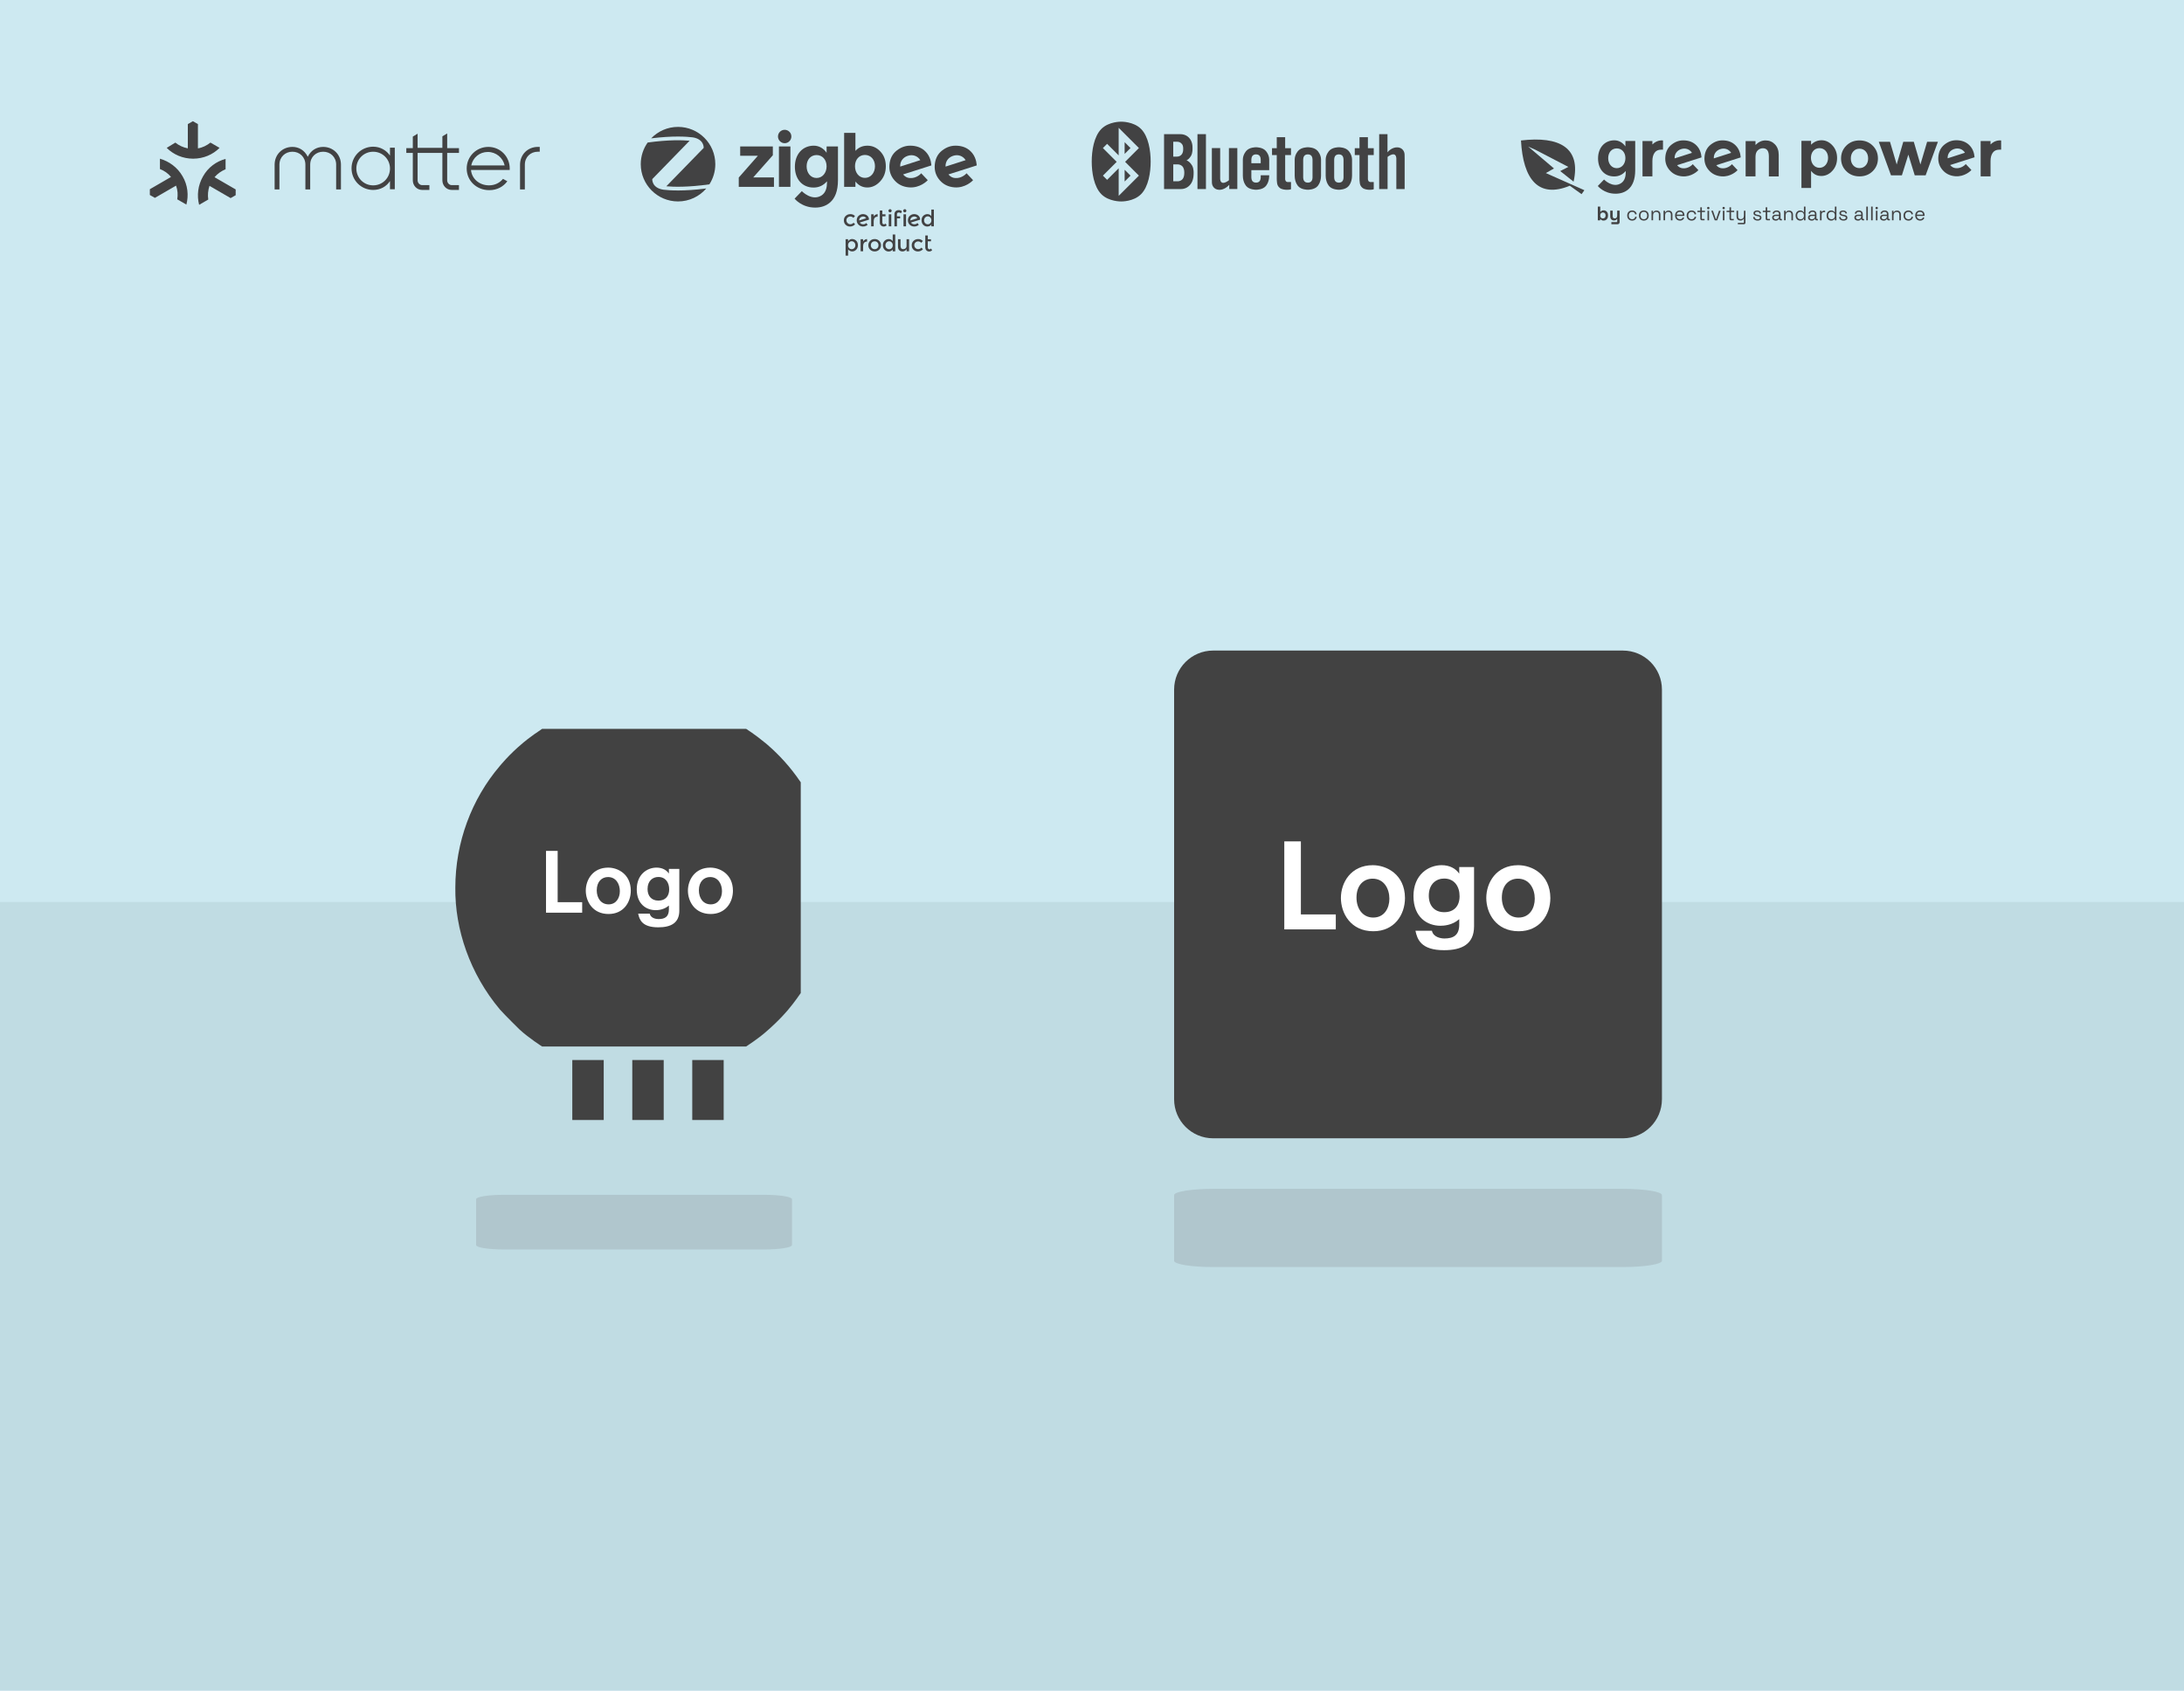 <?xml version="1.0" encoding="UTF-8"?>
<svg id="Ebene_1" data-name="Ebene 1" xmlns="http://www.w3.org/2000/svg" width="437.44mm" height="338.67mm" viewBox="0 0 1240 960">
  <defs>
    <style>
      .cls-1 {
        fill: #fff;
      }

      .cls-2 {
        fill: #cde9f1;
      }

      .cls-3 {
        fill: #b0c6cd;
      }

      .cls-4 {
        fill: #c0dce3;
      }

      .cls-5 {
        fill: #424242;
      }

      .cls-6, .cls-7 {
        fill: #424243;
      }

      .cls-7 {
        fill-rule: evenodd;
      }
    </style>
  </defs>
  <rect class="cls-2" width="1240" height="960"/>
  <rect class="cls-4" y="512.18" width="1240" height="447.82"/>
  <g>
    <g>
      <path class="cls-6" d="m393.22,77.97h.01c6.66,1.01,6.3,6.01,6.3,6.01l-21.21,21.79c4.06.37,12.22.63,24.45-1.11,2.12-3.3,3.36-7.22,3.36-11.44,0-11.69-9.48-21.17-21.17-21.17-6,0-11.41,2.5-15.26,6.51,12.41-1.55,20.18-1,23.52-.58"/>
      <path class="cls-6" d="m376.64,107.71h-.01c-6.67-1.01-6.3-6.01-6.3-6.01l21.21-21.79c-3.98-.36-11.93-.63-23.82,1.02-2.47,3.47-3.92,7.7-3.92,12.28,0,11.69,9.48,21.17,21.16,21.17,6.41,0,12.16-2.86,16.04-7.36-12.9,1.67-20.95,1.12-24.36.69"/>
    </g>
    <g>
      <polygon class="cls-6" points="430.29 88.45 420.25 88.45 420.25 83.16 438.79 83.16 438.79 88.15 427.64 100.76 439.43 100.76 439.43 106.09 419.44 106.09 419.44 100.8 430.29 88.45"/>
      <rect class="cls-6" x="442.25" y="83.15" width="6.52" height="22.94"/>
      <g>
        <path class="cls-6" d="m449.31,77.5c0,2.1-1.7,3.81-3.8,3.81s-3.8-1.71-3.8-3.81,1.7-3.8,3.8-3.8,3.8,1.7,3.8,3.8"/>
        <path class="cls-6" d="m491.09,101c-3.36,0-5.65-2.88-5.65-6.62s2.29-6.4,5.65-6.4,5.69,2.71,5.69,6.4-2.34,6.62-5.69,6.62m8.74-15.01c-2.08-2.18-4.51-3.27-7.31-3.27s-5.07.98-6.84,2.95v-10.23h-6.41v30.66h6.41v-3.03c1.79,2.25,4.05,3.38,6.77,3.38s5.15-1.16,7.28-3.46c2.14-2.31,3.21-5.17,3.21-8.59s-1.04-6.21-3.12-8.39"/>
        <path class="cls-6" d="m515.26,88.52c2.92-1.03,5.73,0,7.25,2.41l-11.4,3.66c-.16-2.68,1.34-5.08,4.14-6.07m1.33,12.58c-1.57-.13-2.71-.74-3.84-2.06l16.05-5.11s-.03-3.85-2.46-6.92c-2.06-2.6-4.81-3.97-8.28-4.25-3.48-.28-6.24.64-8.94,2.73-2.57,1.99-3.86,4.82-4.12,8.13-.27,3.32.66,6.21,2.78,8.67,2.12,2.46,4.91,3.82,8.39,4.1,6.04.48,10.13-3.53,10.59-4.09l-3.72-3.92c-.27.45-2.89,3-6.44,2.71"/>
        <path class="cls-6" d="m541.01,88.52c2.92-1.03,5.72,0,7.25,2.41l-11.4,3.66c-.15-2.68,1.35-5.08,4.15-6.07m1.32,12.58c-1.57-.13-2.71-.74-3.84-2.06l16.05-5.11s-.03-3.85-2.46-6.92c-2.05-2.6-4.8-3.97-8.28-4.25-3.48-.28-6.24.64-8.94,2.73-2.57,1.99-3.86,4.82-4.13,8.13-.27,3.32.66,6.21,2.78,8.67,2.12,2.46,4.91,3.82,8.39,4.1,6.03.48,10.13-3.53,10.59-4.09l-3.72-3.92c-.27.45-2.9,3-6.44,2.71"/>
        <path class="cls-6" d="m463.62,101.06c-3.35,0-5.65-2.88-5.65-6.62s2.29-6.4,5.65-6.4,5.69,2.71,5.69,6.4-2.34,6.62-5.69,6.62m5.92,1.87v.79c-.01,2.57-.58,5.66-3.15,7.28-5.45,3.43-11.14-2.46-11.14-2.46l-4.11,4.26s3.99,5.07,11.68,5.07c3.33,0,6.23-.95,8.49-2.94,2.71-2.38,4.46-6.35,4.46-12.61v-19.17h-6.45v3.59c-1.52-2.29-4.15-4.03-7.25-4.03-6.41,0-10.76,4.89-10.76,11.94s4.18,11.84,10.6,11.84c3.18,0,5.64-1.27,7.64-3.56"/>
        <path class="cls-6" d="m482.61,128.63c-.95,0-1.77-.32-2.46-.97-.69-.65-1.03-1.5-1.03-2.54s.36-1.9,1.08-2.55c.72-.66,1.59-.99,2.62-.99s1.9.36,2.61,1.07l-.85,1.04c-.59-.52-1.18-.77-1.79-.77s-1.12.2-1.56.6c-.44.4-.66.91-.66,1.54s.22,1.16.66,1.6c.44.44.97.66,1.61.66s1.25-.29,1.81-.87l.85.92c-.83.84-1.79,1.26-2.88,1.26"/>
        <path class="cls-6" d="m500.96,122.84v3.47c0,.33.08.59.25.78.17.19.41.29.72.29s.6-.15.89-.45l.59,1.02c-.51.45-1.07.68-1.68.68s-1.13-.21-1.57-.64c-.43-.43-.65-1-.65-1.72v-6.74h1.44v2.14h1.8v1.16h-1.8Z"/>
        <path class="cls-6" d="m504.61,121.68h1.44v6.85h-1.44v-6.85Zm.09-1.36c-.18-.18-.27-.39-.27-.64s.09-.46.27-.64c.18-.18.39-.27.64-.27s.46.09.65.27c.18.18.27.39.27.64s-.09.46-.27.64c-.18.18-.39.27-.65.27s-.46-.09-.64-.27"/>
        <path class="cls-6" d="m509.27,121.63v1.21h1.8v1.16h-1.8v4.52h-1.44v-6.86c0-.73.23-1.31.69-1.73.46-.42,1.05-.62,1.76-.62s1.33.22,1.84.68l-.59,1.16c-.32-.34-.71-.5-1.18-.5-.71,0-1.07.33-1.07.98"/>
        <path class="cls-6" d="m512.98,121.68h1.44v6.85h-1.44v-6.85Zm.09-1.36c-.18-.18-.27-.39-.27-.64s.09-.46.27-.64c.18-.18.39-.27.64-.27s.46.09.64.27c.18.18.27.39.27.64s-.09.46-.27.64c-.18.18-.4.27-.64.27s-.47-.09-.64-.27"/>
        <path class="cls-6" d="m524.67,125.14c0,.65.21,1.19.63,1.6.42.41.91.61,1.48.61s1.05-.21,1.44-.62c.39-.42.59-.95.59-1.6s-.2-1.2-.59-1.64c-.39-.43-.88-.65-1.45-.65s-1.07.22-1.48.65c-.41.44-.62.98-.62,1.64m-.48,2.52c-.65-.65-.97-1.51-.97-2.57s.33-1.91.99-2.55c.66-.64,1.45-.95,2.36-.95s1.65.39,2.21,1.16v-3.76h1.44v9.55h-1.44v-1.03c-.53.76-1.31,1.13-2.33,1.13-.86,0-1.62-.32-2.26-.97"/>
        <path class="cls-6" d="m481.5,139.27c0,.65.2,1.19.59,1.6.39.41.88.62,1.44.62s1.06-.2,1.49-.62c.42-.41.63-.94.63-1.6s-.21-1.2-.62-1.63c-.41-.43-.9-.65-1.48-.65s-1.06.22-1.45.65c-.39.43-.59.98-.59,1.63m2.25-3.54c.92,0,1.7.32,2.35.95.66.63.98,1.48.98,2.53s-.32,1.91-.97,2.57c-.65.66-1.41.99-2.26.99s-1.64-.38-2.32-1.14v3.53h-1.44v-9.34h1.44v1.2c.57-.87,1.31-1.3,2.23-1.3"/>
        <path class="cls-6" d="m495.06,140.87c.4.41.92.62,1.55.62s1.14-.21,1.54-.62c.41-.41.61-.96.61-1.61s-.2-1.2-.61-1.62c-.41-.42-.92-.62-1.54-.62s-1.15.21-1.55.62c-.41.42-.61.96-.61,1.62s.2,1.2.61,1.61m4.12.89c-.69.68-1.54,1.02-2.57,1.02s-1.89-.35-2.58-1.02c-.69-.69-1.03-1.52-1.03-2.5s.34-1.82,1.03-2.5c.69-.68,1.54-1.02,2.58-1.02s1.89.34,2.57,1.02c.68.68,1.03,1.52,1.03,2.5s-.34,1.81-1.03,2.5"/>
        <path class="cls-6" d="m502.72,139.29c0,.66.21,1.19.63,1.6.42.41.92.62,1.49.62s1.04-.21,1.44-.62c.4-.42.59-.95.59-1.6s-.19-1.2-.59-1.63c-.4-.44-.88-.66-1.45-.66s-1.07.22-1.48.66c-.41.43-.62.98-.62,1.64m-.48,2.52c-.64-.65-.97-1.51-.97-2.57s.33-1.91,1-2.55c.66-.64,1.45-.95,2.36-.95s1.65.38,2.21,1.16v-3.76h1.44v9.55h-1.44v-1.03c-.53.75-1.31,1.14-2.33,1.14-.87,0-1.62-.33-2.27-.98"/>
        <path class="cls-6" d="m514.71,139.54v-3.71h1.44v6.85h-1.44v-1.25c-.23.42-.55.75-.96.99-.41.24-.84.36-1.32.36-.77,0-1.4-.24-1.87-.71-.48-.47-.71-1.15-.71-2.04v-4.2h1.44v3.76c0,1.26.52,1.89,1.57,1.89.5,0,.93-.17,1.3-.5.37-.33.55-.81.55-1.45"/>
        <path class="cls-6" d="m521.14,142.79c-.95,0-1.77-.33-2.46-.97-.69-.65-1.03-1.49-1.03-2.54s.36-1.89,1.08-2.55c.72-.66,1.59-.98,2.62-.98s1.9.36,2.61,1.07l-.85,1.04c-.59-.52-1.19-.77-1.79-.77s-1.12.19-1.56.59c-.44.4-.66.91-.66,1.54s.22,1.17.66,1.6c.43.44.97.65,1.61.65s1.24-.29,1.81-.87l.85.93c-.84.84-1.79,1.26-2.88,1.26"/>
        <path class="cls-6" d="m526.76,137v3.48c0,.32.09.58.26.78.17.19.41.29.72.29s.6-.15.89-.45l.6,1.02c-.51.45-1.07.68-1.68.68s-1.14-.21-1.57-.64c-.43-.43-.64-1-.64-1.72v-6.74h1.44v2.15h1.8v1.16h-1.8Z"/>
        <path class="cls-6" d="m487.8,125.19c-.05-.94.48-1.79,1.46-2.13,1.03-.36,2.11,0,2.47.87l-3.93,1.26Zm4.97-2.33c-.61-.77-1.43-1.18-2.46-1.27-1.04-.08-1.85.19-2.66.82-.76.59-1.15,1.43-1.22,2.42-.08.99.19,1.84.83,2.57.63.73,1.46,1.14,2.49,1.22,1.36.11,2.4-.55,2.87-.95l-.77-1.04h0s-.67.73-1.64.73-1.62-.34-2.07-1.01l5.22-1.62s.14-.96-.58-1.87"/>
        <path class="cls-6" d="m516.86,125.19c-.06-.94.47-1.79,1.46-2.13,1.02-.36,2.12,0,2.47.87l-3.93,1.26Zm4.97-2.33c-.61-.77-1.43-1.18-2.46-1.27-1.03-.08-1.86.19-2.66.82-.76.59-1.15,1.43-1.22,2.42-.08.99.19,1.84.82,2.57.63.73,1.46,1.14,2.5,1.22,1.37.11,2.4-.55,2.87-.95l-.77-1.04h0s-.67.73-1.64.73-1.62-.34-2.07-1.01l5.22-1.62s.14-.96-.58-1.87"/>
        <path class="cls-6" d="m496.05,122.92v-1.23h-1.44v6.84h1.44v-2.93c0-.78.18-1.4.54-1.87.36-.46.9-.69,1.61-.69h.08v-1.46s-1.35-.05-2.23,1.34"/>
        <path class="cls-6" d="m490.05,137.07v-1.23h-1.43v6.85h1.43v-2.93c0-.78.18-1.4.54-1.86.36-.47.9-.7,1.61-.7h.08v-1.45s-1.36-.05-2.23,1.33"/>
      </g>
    </g>
  </g>
  <g id="Ebene_4" data-name="Ebene 4">
    <path class="cls-6" d="m99.54,80.96c2.05,1.64,4.37,2.73,7.1,3.28v-13.78l2.87-1.64,2.87,1.64v13.78c2.59-.41,5.05-1.64,7.1-3.28l5.19,3c-3.82,3.82-9.14,6.14-15.01,6.14s-11.19-2.32-15.01-6.14l4.91-3h0Zm6.28,35.21c1.36-5.19.82-11.06-2.18-16.1-2.87-5.05-7.64-8.46-12.83-9.96v5.87c2.46.96,4.64,2.46,6.28,4.5l-12.01,6.96v3.28l2.87,1.64,12.01-6.96c.96,2.59,1.09,5.19.68,7.78l5.19,3h0Zm22.25-25.93c-5.19,1.36-9.96,4.78-12.83,9.96-2.87,5.05-3.55,10.78-2.18,16.1l5.19-3c-.41-2.59-.14-5.19.68-7.78l12.01,6.96,2.87-1.64v-3.28l-12.01-6.96c1.77-2.05,3.96-3.55,6.28-4.5v-5.87h0Zm93.35-6.41h2.73v23.61h-2.73v-4.64c-2.05,3.14-5.46,5.05-9.55,5.05-6.82,0-12.28-5.46-12.28-12.28s5.46-12.28,12.28-12.28c4.09,0,7.51,2.05,9.55,5.05v-4.5h0Zm0,11.87c0-5.32-4.23-9.55-9.55-9.55s-9.55,4.23-9.55,9.55,4.23,9.55,9.55,9.55,9.55-4.23,9.55-9.55Zm32.48-19.93l-2.73,1.64v6.55h-14.06v-8.05l-2.73,1.64v6.55h-3.69v2.73h3.69v15.56c0,3,2.32,5.46,5.32,5.46h4.09v-2.73h-4.09c-1.36,0-2.59-1.23-2.59-2.73v-15.56h14.06v15.56c0,3,2.32,5.46,5.32,5.46h4.09v-2.73h-4.09c-1.36,0-2.59-1.23-2.59-2.73v-15.56h6.69v-2.73h-6.69v-8.33h0Zm-63.05,17.74v14.06h2.73v-14.06c0-5.87-4.5-10.1-10.1-10.1-3.69,0-6.96,1.91-8.73,5.6-1.91-3.82-5.19-5.6-8.73-5.6-5.6,0-10.1,4.23-10.1,10.1v14.06h2.73v-14.06c0-4.37,3.28-7.37,7.37-7.37s7.37,3,7.37,7.37v14.06h2.73v-14.06c0-4.37,3.28-7.37,7.37-7.37s7.37,3,7.37,7.37h0Zm114.51-7.37h1.09v-2.73h-1.09c-5.6,0-10.1,4.23-10.1,10.1v14.06h2.73v-14.06c0-4.37,3.28-7.37,7.37-7.37h0Zm-15.97,9.55v.82h-21.97c.41,4.91,4.64,8.73,10.24,8.73,3.41,0,6.14-1.5,7.92-3.68l2.46,1.36c-2.32,3.14-5.87,5.05-10.24,5.05-7.37,0-12.83-5.46-12.83-12.28s5.46-12.28,12.28-12.28,12.15,5.46,12.15,12.28h0Zm-21.84-1.77h18.97c-.96-4.37-4.91-7.64-9.55-7.64s-8.46,3.14-9.42,7.64h0Z"/>
  </g>
  <g>
    <path class="cls-6" d="m899.39,107.92l-21.7-9.65,4.61-2.62-14.68-12.45,4.14,1.85,18.7,9.72-4.62,2.36,7.58,6.02c4.34-19.13-7.83-26-29.86-23.39,1.21,22.21,9.98,33.03,27.73,25.7l6.67,4.78,1.58-2.2-.16-.11Z"/>
    <g>
      <path class="cls-6" d="m955.52,95.57c-1.35-.11-2.34-.64-3.32-1.78l13.85-4.41s-.03-3.32-2.12-5.97c-1.77-2.24-4.15-3.43-7.15-3.67-3-.24-5.38.55-7.71,2.36-2.22,1.72-3.33,4.15-3.56,7.02-.23,2.87.57,5.36,2.4,7.48,1.83,2.12,4.24,3.3,7.24,3.54,5.21.42,8.74-3.05,9.14-3.53l-3.21-3.39c-.24.39-2.5,2.59-5.56,2.34m-1.14-10.86c2.52-.88,4.94,0,6.26,2.08l-9.84,3.15c-.14-2.31,1.16-4.39,3.58-5.24Z"/>
      <path class="cls-6" d="m977.77,95.57c-1.35-.11-2.34-.64-3.32-1.78l13.85-4.41s-.03-3.32-2.12-5.97c-1.77-2.24-4.15-3.43-7.15-3.67-3-.24-5.38.55-7.71,2.36-2.22,1.72-3.33,4.15-3.56,7.02-.23,2.87.57,5.36,2.4,7.48,1.83,2.12,4.24,3.3,7.24,3.54,5.21.42,8.74-3.05,9.14-3.53l-3.21-3.39c-.24.39-2.5,2.59-5.56,2.34m-1.14-10.86c2.52-.88,4.94,0,6.26,2.08l-9.84,3.15c-.14-2.31,1.16-4.39,3.58-5.24Z"/>
      <path class="cls-6" d="m996.71,88.95v11.21h-5.6v-20.05h5.6v2.2c1.69-1.72,3.6-2.58,5.72-2.58s3.89.75,5.32,2.24c1.43,1.49,2.15,3.49,2.15,5.98v12.22h-5.6v-11.36c0-3.09-1.13-4.63-3.4-4.63-1.12,0-2.1.41-2.93,1.21-.83.81-1.25,2-1.25,3.57"/>
      <path class="cls-6" d="m938.17,82.02c2.79-2.84,6.02-2.26,6.02-2.26v5.22h-1.05c-1.67,0-2.92.59-3.74,1.77-.82,1.18-1.23,2.75-1.23,4.69v8.71h-5.61v-20.06h5.61v1.92"/>
      <path class="cls-6" d="m923.05,97.1v.68c-.01,2.21-.5,4.88-2.72,6.28-4.7,2.96-9.61-2.12-9.61-2.12l-3.54,3.67s3.44,4.38,10.07,4.38c2.88,0,5.37-.82,7.32-2.53,2.33-2.05,3.85-5.48,3.85-10.87v-16.54h-5.57v3.1c-1.31-1.98-3.58-3.48-6.25-3.48-5.53,0-9.28,4.22-9.28,10.3s3.61,10.21,9.14,10.21c2.75,0,4.87-1.1,6.59-3.08m-5.1-1.61c-2.89,0-4.87-2.48-4.87-5.71s1.98-5.52,4.87-5.52,4.91,2.34,4.91,5.52-2.01,5.71-4.91,5.71Z"/>
      <path class="cls-6" d="m1040.35,82.51c-1.79-1.91-3.83-2.87-6.12-2.87s-4.28.84-5.96,2.52v-2.19h-5.48v26.75h5.48v-9.69c1.46,1.93,3.39,2.89,5.79,2.89s4.5-.97,6.29-2.92c1.79-1.95,2.69-4.37,2.69-7.27s-.9-5.31-2.69-7.22m-7.31,12.76c-2.87,0-4.84-2.47-4.84-5.67s1.96-5.49,4.84-5.49,4.88,2.32,4.88,5.49-2,5.67-4.88,5.67Z"/>
      <path class="cls-6" d="m1110.53,95.5c-1.35-.11-2.34-.64-3.32-1.78l13.85-4.41s-.03-3.32-2.12-5.97c-1.77-2.24-4.15-3.43-7.15-3.67-3-.24-5.38.55-7.71,2.36-2.22,1.72-3.33,4.15-3.56,7.02-.23,2.87.57,5.36,2.4,7.48,1.83,2.12,4.24,3.3,7.24,3.54,5.21.42,8.74-3.05,9.14-3.53l-3.21-3.39c-.24.39-2.5,2.59-5.56,2.35m-1.14-10.86c2.52-.88,4.94,0,6.26,2.08l-9.84,3.16c-.14-2.31,1.16-4.39,3.58-5.24Z"/>
      <path class="cls-6" d="m1130.16,82.02c2.79-2.84,6.02-2.26,6.02-2.26v5.22h-1.05c-1.67,0-2.92.59-3.74,1.77-.82,1.18-1.23,2.75-1.23,4.69v8.71h-5.61v-20.06h5.61v1.92"/>
      <path class="cls-6" d="m1066.23,89.96c0,2.87-.99,5.29-2.98,7.25-1.99,1.96-4.48,2.94-7.49,2.94s-5.5-.98-7.49-2.94c-1.99-1.96-2.98-4.38-2.98-7.25s.99-5.29,2.98-7.27c1.99-1.97,4.48-2.96,7.49-2.96s5.5.99,7.49,2.96c1.99,1.98,2.98,4.4,2.98,7.27m-15.39,0c0,1.62.46,2.94,1.38,3.96.92,1.02,2.1,1.53,3.53,1.53s2.61-.51,3.53-1.53c.92-1.02,1.38-2.34,1.38-3.96s-.46-2.94-1.38-3.98c-.92-1.03-2.1-1.55-3.53-1.55s-2.61.52-3.53,1.55c-.92,1.03-1.38,2.36-1.38,3.98Z"/>
      <polyline class="cls-6" points="1066.71 80.52 1073.08 80.52 1076.88 93.4 1080.61 80.52 1086.59 80.52 1090.35 93.4 1094.15 80.52 1100.28 80.52 1093.31 99.55 1087.12 99.55 1083.49 87.8 1079.83 99.55 1073.64 99.55 1066.71 80.52"/>
      <path class="cls-6" d="m910.5,125.26c-.5,0-.88-.09-1.15-.26-.27-.17-.46-.36-.59-.57h-.2v.67h-1.38v-7.79h1.4v2.91h.2c.08-.13.19-.26.33-.38.14-.12.32-.22.55-.3.23-.08.51-.12.84-.12.45,0,.86.11,1.24.33.38.22.68.54.91.96.23.42.34.93.34,1.54v.18c0,.6-.11,1.11-.34,1.54-.23.42-.53.74-.91.96-.38.22-.79.33-1.24.33m-.42-1.22c.43,0,.79-.14,1.08-.42.29-.28.43-.69.43-1.22v-.11c0-.53-.14-.94-.43-1.22-.29-.28-.65-.42-1.08-.42s-.79.14-1.08.42c-.29.28-.43.68-.43,1.22v.11c0,.53.15.94.43,1.22.29.28.65.42,1.08.42Z"/>
      <path class="cls-6" d="m914.88,127.33v-1.22h3c.21,0,.31-.11.31-.33v-1.39h-.2c-.06.13-.15.25-.28.38-.13.13-.3.23-.51.31-.22.08-.49.12-.82.12-.43,0-.81-.1-1.13-.29-.32-.2-.57-.47-.75-.82-.18-.35-.27-.75-.27-1.2v-3.29h1.4v3.18c0,.41.1.73.31.93.2.21.5.31.87.31.43,0,.76-.14,1-.43.24-.29.36-.68.36-1.2v-2.81h1.4v6.5c0,.38-.11.68-.33.91-.22.23-.52.34-.89.34h-3.47"/>
      <path class="cls-6" d="m926.65,125.26c-.53,0-1-.11-1.42-.34-.42-.23-.75-.55-.99-.97-.24-.42-.36-.92-.36-1.5v-.12c0-.59.12-1.09.36-1.51.24-.42.57-.74.99-.97.42-.23.89-.34,1.42-.34s.96.1,1.33.29c.37.19.66.45.87.77.21.32.35.66.41,1.02l-.86.18c-.04-.27-.12-.51-.26-.73-.14-.22-.33-.4-.57-.53-.25-.13-.55-.2-.9-.2s-.69.08-.97.24c-.29.16-.51.4-.68.7-.17.3-.25.67-.25,1.09v.1c0,.42.08.79.25,1.09.17.3.39.54.68.7.29.16.61.25.97.25.54,0,.96-.14,1.24-.42.29-.28.46-.63.53-1.05l.87.19c-.08.36-.23.69-.44,1.01-.22.32-.51.58-.87.77-.37.19-.81.29-1.33.29"/>
      <path class="cls-6" d="m933.31,125.26c-.55,0-1.03-.12-1.45-.35-.42-.23-.75-.55-.98-.97-.23-.42-.35-.92-.35-1.49v-.14c0-.56.12-1.06.35-1.48.23-.42.56-.75.98-.98.42-.23.9-.35,1.45-.35s1.03.12,1.45.35c.42.23.75.56.98.98.23.42.35.92.35,1.48v.14c0,.57-.12,1.07-.35,1.49-.23.42-.56.74-.98.97-.42.23-.9.35-1.45.35m0-.79c.58,0,1.04-.18,1.39-.55.35-.37.52-.86.52-1.49v-.1c0-.62-.17-1.12-.52-1.49-.35-.37-.81-.55-1.39-.55s-1.03.18-1.38.55c-.35.37-.52.86-.52,1.49v.1c0,.62.17,1.12.52,1.49.35.37.81.55,1.38.55Z"/>
      <path class="cls-6" d="m937.68,125.1v-5.44h.86v.92h.16c.12-.26.32-.5.61-.71.29-.21.71-.32,1.26-.32.41,0,.77.09,1.1.26.32.17.58.42.77.76.19.33.29.75.29,1.24v3.29h-.88v-3.23c0-.54-.14-.93-.41-1.18-.27-.24-.64-.37-1.1-.37-.53,0-.96.17-1.29.51-.33.34-.49.85-.49,1.52v2.74h-.88"/>
      <path class="cls-6" d="m944.5,125.1v-5.44h.86v.92h.16c.12-.26.32-.5.61-.71.29-.21.71-.32,1.26-.32.41,0,.77.09,1.1.26.32.17.58.42.77.76.19.33.29.75.29,1.24v3.29h-.88v-3.23c0-.54-.14-.93-.41-1.18-.27-.24-.64-.37-1.1-.37-.53,0-.96.17-1.29.51-.33.34-.49.85-.49,1.52v2.74h-.88"/>
      <path class="cls-6" d="m953.81,125.26c-.55,0-1.03-.12-1.45-.35-.42-.23-.74-.56-.97-.99-.23-.42-.34-.91-.34-1.47v-.13c0-.56.11-1.06.34-1.48.23-.42.55-.75.96-.99.41-.23.87-.35,1.4-.35s.96.11,1.36.33c.39.22.7.53.92.94.22.41.33.89.33,1.44v.4h-4.44c.02.59.21,1.05.57,1.37.36.33.8.5,1.34.5.47,0,.83-.11,1.08-.32.25-.22.45-.47.58-.77l.76.37c-.11.23-.27.46-.46.69-.2.23-.45.42-.77.58-.32.16-.72.23-1.21.23m-1.87-3.37h3.54c-.03-.5-.2-.9-.52-1.18-.32-.28-.72-.42-1.21-.42s-.91.14-1.23.42c-.32.28-.52.68-.59,1.18Z"/>
      <path class="cls-6" d="m960.41,125.26c-.53,0-1-.11-1.42-.34-.42-.23-.75-.55-.99-.97-.24-.42-.36-.92-.36-1.5v-.12c0-.59.12-1.09.36-1.51.24-.42.57-.74.99-.97.42-.23.89-.34,1.42-.34s.96.1,1.33.29c.37.19.66.45.87.77.21.32.35.66.41,1.02l-.86.18c-.04-.27-.12-.51-.26-.73-.14-.22-.33-.4-.57-.53-.24-.13-.55-.2-.9-.2s-.69.08-.97.24c-.29.16-.51.4-.68.7-.17.3-.25.67-.25,1.09v.1c0,.42.08.79.25,1.09.17.3.39.54.68.7.28.16.61.25.97.25.54,0,.96-.14,1.24-.42.29-.28.46-.63.53-1.05l.87.19c-.08.36-.23.69-.44,1.01-.22.32-.51.58-.87.77-.37.19-.81.29-1.33.29"/>
      <path class="cls-6" d="m966.35,125.1c-.31,0-.55-.09-.72-.26-.17-.17-.25-.4-.25-.7v-3.72h-1.64v-.77h1.64v-1.94h.88v1.94h1.78v.77h-1.78v3.58c0,.22.11.33.32.33h1.21v.76h-1.45"/>
      <path class="cls-6" d="m969.91,118.81c-.19,0-.35-.06-.48-.19-.13-.13-.19-.29-.19-.48s.06-.36.19-.49c.13-.13.29-.19.48-.19s.35.06.48.19c.13.13.19.29.19.49s-.06.35-.19.48c-.13.13-.29.19-.48.19m-.44.85h.88v5.44h-.88v-5.44Z"/>
      <polyline class="cls-6" points="973.57 125.1 971.62 119.66 972.56 119.66 974.19 124.44 974.35 124.44 975.98 119.66 976.92 119.66 974.97 125.1 973.57 125.1"/>
      <path class="cls-6" d="m978.63,118.81c-.19,0-.35-.06-.48-.19-.13-.13-.19-.29-.19-.48s.06-.36.19-.49c.13-.13.29-.19.48-.19s.35.06.48.19c.13.13.19.29.19.49s-.06.35-.19.48c-.13.13-.29.19-.48.19m-.44.85h.88v5.44h-.88v-5.44Z"/>
      <path class="cls-6" d="m982.92,125.1c-.31,0-.55-.09-.72-.26-.17-.17-.25-.4-.25-.7v-3.72h-1.64v-.77h1.64v-1.94h.88v1.94h1.78v.77h-1.78v3.58c0,.22.11.33.32.33h1.21v.76h-1.45"/>
      <path class="cls-6" d="m986.69,127.33v-.78h3.12c.21,0,.32-.11.32-.33v-1.98h-.16c-.07.16-.19.31-.34.46-.15.15-.35.27-.6.37-.24.09-.55.14-.92.14-.39,0-.76-.09-1.09-.26-.33-.17-.59-.42-.78-.76-.19-.33-.28-.74-.28-1.22v-3.31h.88v3.24c0,.53.14.92.41,1.17.27.24.64.37,1.1.37.52,0,.95-.17,1.28-.51.33-.34.5-.85.5-1.52v-2.74h.88v6.71c0,.3-.08.53-.25.7-.17.17-.41.26-.73.26h-3.34"/>
      <path class="cls-6" d="m997.9,125.26c-.68,0-1.25-.16-1.71-.47-.46-.31-.74-.81-.84-1.48l.83-.19c.06.36.17.64.33.84.16.21.37.35.61.44.24.08.5.13.77.13.41,0,.73-.08.97-.24.24-.16.36-.38.36-.66s-.11-.48-.34-.6c-.23-.12-.54-.21-.93-.28l-.46-.08c-.35-.06-.67-.15-.96-.28-.29-.13-.52-.3-.69-.51-.17-.21-.26-.49-.26-.81,0-.49.19-.87.57-1.15.38-.27.88-.41,1.5-.41s1.11.14,1.5.42c.38.28.63.67.74,1.17l-.82.21c-.07-.39-.23-.67-.48-.83-.25-.16-.56-.24-.93-.24s-.66.07-.88.21c-.22.14-.32.34-.32.61s.1.45.31.57c.2.12.48.21.82.27l.46.08c.39.07.73.16,1.04.27.31.12.55.28.73.5.18.22.27.5.27.85,0,.53-.2.95-.6,1.24-.4.29-.93.43-1.6.43"/>
      <path class="cls-6" d="m1003.46,125.1c-.31,0-.55-.09-.72-.26-.17-.17-.25-.4-.25-.7v-3.72h-1.64v-.77h1.64v-1.94h.88v1.94h1.78v.77h-1.78v3.58c0,.22.11.33.32.33h1.21v.76h-1.45"/>
      <path class="cls-6" d="m1008.21,125.26c-.38,0-.72-.07-1.04-.2-.31-.13-.56-.33-.73-.58-.18-.25-.27-.56-.27-.92s.09-.68.27-.92c.18-.24.42-.42.73-.55.31-.12.66-.18,1.05-.18h1.84v-.4c0-.39-.11-.69-.34-.91-.23-.22-.56-.33-1.01-.33s-.78.11-1.02.32c-.25.21-.41.5-.5.85l-.82-.27c.09-.3.23-.58.42-.83.19-.25.45-.45.77-.6.32-.15.71-.23,1.16-.23.7,0,1.24.18,1.62.54.39.36.58.87.58,1.52v2.46c0,.22.1.33.31.33h.5v.75h-.77c-.25,0-.44-.07-.59-.21-.15-.14-.22-.32-.22-.55v-.06h-.13c-.08.14-.19.29-.33.44-.14.15-.33.28-.56.38-.24.1-.54.15-.92.15m.1-.76c.52,0,.94-.15,1.26-.46.32-.31.48-.74.48-1.3v-.12h-1.8c-.35,0-.64.08-.86.23-.23.15-.34.38-.34.68s.12.54.35.71c.23.17.54.26.91.26Z"/>
      <path class="cls-6" d="m1012.94,125.1v-5.44h.86v.92h.16c.12-.26.32-.5.61-.71.29-.21.71-.32,1.26-.32.41,0,.77.09,1.1.26.32.17.58.42.77.76.19.33.29.75.29,1.24v3.29h-.88v-3.23c0-.54-.14-.93-.41-1.18-.27-.24-.64-.37-1.1-.37-.53,0-.96.17-1.29.51-.33.34-.49.85-.49,1.52v2.74h-.88"/>
      <path class="cls-6" d="m1022.06,125.26c-.47,0-.9-.11-1.29-.33-.39-.22-.7-.55-.93-.97-.23-.42-.35-.92-.35-1.5v-.14c0-.58.12-1.08.35-1.5.23-.42.54-.74.93-.97.39-.23.82-.34,1.3-.34.38,0,.7.05.96.15.26.1.48.23.64.38.16.15.29.31.38.48h.16v-3.21h.88v7.79h-.86v-.9h-.16c-.15.27-.38.52-.69.74-.31.21-.75.32-1.31.32m.23-.78c.56,0,1.02-.18,1.37-.54.35-.36.53-.86.53-1.51v-.1c0-.65-.18-1.15-.53-1.51-.35-.36-.81-.54-1.37-.54s-1.02.18-1.38.54c-.36.36-.54.86-.54,1.51v.1c0,.65.18,1.15.54,1.51.36.36.82.54,1.38.54Z"/>
      <path class="cls-6" d="m1028.6,125.26c-.38,0-.72-.07-1.04-.2-.31-.13-.56-.33-.73-.58-.18-.25-.27-.56-.27-.92s.09-.68.27-.92c.18-.24.42-.42.73-.55.31-.12.66-.18,1.05-.18h1.84v-.4c0-.39-.11-.69-.34-.91-.23-.22-.56-.33-1.01-.33s-.78.11-1.02.32c-.25.21-.41.5-.5.85l-.82-.27c.09-.3.23-.58.42-.83.19-.25.45-.45.77-.6.32-.15.71-.23,1.16-.23.7,0,1.24.18,1.62.54.39.36.58.87.58,1.52v2.46c0,.22.1.33.31.33h.5v.75h-.77c-.25,0-.44-.07-.59-.21-.15-.14-.22-.32-.22-.55v-.06h-.13c-.08.14-.19.29-.33.44-.14.15-.33.28-.56.38-.24.1-.54.15-.92.15m.1-.76c.52,0,.94-.15,1.26-.46.32-.31.48-.74.48-1.3v-.12h-1.8c-.35,0-.64.08-.86.23-.23.15-.34.38-.34.68s.12.54.35.71c.23.17.54.26.91.26Z"/>
      <path class="cls-6" d="m1033.33,125.1v-5.44h.86v.67h.16c.1-.24.24-.41.45-.52.2-.11.46-.17.79-.17h.65v.8h-.7c-.39,0-.71.11-.95.33-.24.22-.36.56-.36,1.02v3.32h-.88"/>
      <path class="cls-6" d="m1039.63,125.26c-.47,0-.9-.11-1.29-.33-.39-.22-.7-.55-.93-.97-.23-.42-.34-.92-.34-1.5v-.14c0-.58.11-1.08.34-1.5.23-.42.54-.74.93-.97.39-.23.82-.34,1.3-.34.38,0,.7.05.96.15.26.1.48.23.64.38.16.15.29.31.38.48h.16v-3.21h.88v7.79h-.86v-.9h-.16c-.15.27-.38.52-.69.74-.31.21-.75.32-1.31.32m.23-.78c.56,0,1.02-.18,1.37-.54.35-.36.53-.86.53-1.51v-.1c0-.65-.18-1.15-.53-1.51-.35-.36-.81-.54-1.37-.54s-1.02.18-1.37.54c-.36.36-.54.86-.54,1.51v.1c0,.65.18,1.15.54,1.51.36.36.82.54,1.37.54Z"/>
      <path class="cls-6" d="m1046.69,125.26c-.68,0-1.25-.16-1.71-.47-.46-.31-.74-.81-.84-1.48l.83-.19c.06.36.17.64.33.84.16.21.37.35.61.44.24.08.5.13.77.13.41,0,.73-.08.97-.24.24-.16.36-.38.36-.66s-.11-.48-.34-.6c-.23-.12-.54-.21-.93-.28l-.46-.08c-.35-.06-.67-.15-.96-.28-.29-.13-.52-.3-.69-.51-.17-.21-.26-.49-.26-.81,0-.49.19-.87.57-1.15.38-.27.88-.41,1.5-.41s1.11.14,1.5.42c.38.28.63.67.74,1.17l-.82.21c-.07-.39-.23-.67-.48-.83-.25-.16-.56-.24-.93-.24s-.66.07-.88.21c-.22.14-.32.34-.32.61s.1.45.31.57c.2.12.48.21.82.27l.46.08c.39.07.73.16,1.04.27.31.12.55.28.73.5.18.22.27.5.27.85,0,.53-.2.95-.59,1.24-.4.29-.93.43-1.6.43"/>
      <path class="cls-6" d="m1054.89,125.26c-.38,0-.72-.07-1.04-.2-.31-.13-.56-.33-.73-.58-.18-.25-.27-.56-.27-.92s.09-.68.27-.92c.18-.24.42-.42.73-.55.31-.12.66-.18,1.05-.18h1.84v-.4c0-.39-.11-.69-.34-.91-.23-.22-.56-.33-1.01-.33s-.78.11-1.02.32c-.25.21-.41.5-.5.85l-.82-.27c.09-.3.23-.58.42-.83.19-.25.45-.45.77-.6.32-.15.71-.23,1.16-.23.7,0,1.24.18,1.62.54.39.36.58.87.58,1.52v2.46c0,.22.1.33.31.33h.5v.75h-.77c-.25,0-.44-.07-.59-.21-.15-.14-.22-.32-.22-.55v-.06h-.13c-.08.14-.19.29-.33.44-.14.15-.33.28-.56.38-.24.1-.55.15-.92.15m.1-.76c.52,0,.94-.15,1.26-.46.32-.31.48-.74.48-1.3v-.12h-1.8c-.35,0-.64.08-.86.23-.23.15-.34.38-.34.68s.12.54.35.71c.23.17.54.26.91.26Z"/>
      <rect class="cls-6" x="1059.62" y="117.31" width=".88" height="7.79"/>
      <rect class="cls-6" x="1062.35" y="117.31" width=".88" height="7.79"/>
      <path class="cls-6" d="m1065.52,118.81c-.19,0-.35-.06-.48-.19-.13-.13-.2-.29-.2-.48s.06-.36.2-.49c.13-.13.29-.19.48-.19s.35.06.48.19c.13.13.19.29.19.49s-.06.35-.19.48c-.13.13-.29.19-.48.19m-.44.85h.88v5.44h-.88v-5.44Z"/>
      <path class="cls-6" d="m1069.47,125.26c-.38,0-.72-.07-1.03-.2-.31-.13-.56-.33-.73-.58-.18-.25-.27-.56-.27-.92s.09-.68.27-.92c.18-.24.42-.42.73-.55.31-.12.66-.18,1.05-.18h1.84v-.4c0-.39-.11-.69-.34-.91-.23-.22-.56-.33-1.01-.33s-.78.11-1.02.32c-.25.21-.41.5-.5.85l-.82-.27c.09-.3.23-.58.42-.83.19-.25.45-.45.77-.6.32-.15.71-.23,1.16-.23.7,0,1.24.18,1.62.54.39.36.58.87.58,1.52v2.46c0,.22.1.33.31.33h.5v.75h-.77c-.25,0-.44-.07-.59-.21-.15-.14-.22-.32-.22-.55v-.06h-.13c-.08.14-.19.29-.33.44-.14.15-.32.28-.56.38-.24.1-.54.15-.92.15m.1-.76c.52,0,.94-.15,1.26-.46.32-.31.48-.74.48-1.3v-.12h-1.8c-.35,0-.64.08-.86.23-.23.15-.34.38-.34.68s.12.54.35.71c.23.17.54.26.91.26Z"/>
      <path class="cls-6" d="m1074.2,125.1v-5.44h.86v.92h.16c.12-.26.32-.5.61-.71.28-.21.71-.32,1.26-.32.41,0,.77.09,1.1.26.32.17.58.42.77.76.19.33.29.75.29,1.24v3.29h-.88v-3.23c0-.54-.14-.93-.41-1.18-.27-.24-.64-.37-1.1-.37-.53,0-.96.17-1.29.51-.33.34-.49.85-.49,1.52v2.74h-.88"/>
      <path class="cls-6" d="m1083.53,125.26c-.53,0-1-.11-1.42-.34-.42-.23-.75-.55-.99-.97-.24-.42-.36-.92-.36-1.5v-.12c0-.59.12-1.09.36-1.51.24-.42.57-.74.99-.97.42-.23.89-.34,1.42-.34s.96.1,1.33.29c.37.19.66.45.87.77.21.32.35.66.41,1.02l-.86.18c-.04-.27-.12-.51-.26-.73-.14-.22-.33-.4-.57-.53-.24-.13-.55-.2-.9-.2s-.69.08-.97.24c-.29.16-.51.4-.68.7-.17.3-.25.67-.25,1.09v.1c0,.42.08.79.25,1.09.17.3.39.54.68.7.29.16.61.25.97.25.54,0,.96-.14,1.24-.42.29-.28.46-.63.53-1.05l.87.19c-.08.36-.23.69-.44,1.01-.22.32-.51.58-.87.77-.37.19-.81.29-1.33.29"/>
      <path class="cls-6" d="m1090.17,125.26c-.55,0-1.03-.12-1.45-.35-.42-.23-.74-.56-.97-.99-.23-.42-.35-.91-.35-1.47v-.13c0-.56.12-1.06.35-1.48.23-.42.55-.75.96-.99.41-.23.87-.35,1.4-.35s.96.11,1.36.33c.39.22.7.53.92.94.22.41.33.89.33,1.44v.4h-4.44c.02.59.21,1.05.57,1.37.36.33.8.5,1.34.5.47,0,.83-.11,1.08-.32.25-.22.44-.47.58-.77l.76.37c-.11.23-.27.46-.46.69-.2.23-.45.42-.77.58-.32.16-.72.23-1.21.23m-1.87-3.37h3.54c-.03-.5-.2-.9-.52-1.18-.32-.28-.72-.42-1.21-.42s-.91.14-1.22.42c-.32.28-.52.68-.59,1.18Z"/>
    </g>
  </g>
  <g>
    <g>
      <rect class="cls-6" x="679.88" y="76.17" width="4.81" height="31.18"/>
      <path class="cls-7" d="m731.3,103.39c-1.38,0-1.61-1.14-1.63-1.67v-13.66h3.31v-3.93h-3.31v-6.24h-4.77v6.24h-2.69v3.93h2.69v13.67h.01c0,.35.02.75.02.81.03.53.07,1.06.17,1.58.09.49.24.99.49,1.41.26.44.57.81.97,1.13.59.48,1.36.76,2.09.9,2.85.54,4.33-.11,4.33-.11v-4.08h-1.68Z"/>
      <path class="cls-7" d="m778.28,103.39c-1.38,0-1.61-1.14-1.63-1.67v-13.66h3.31v-3.93h-3.31v-6.24h-4.77v6.24h-2.69v3.93h2.69v13.67h.01c0,.35.02.75.02.81.03.53.07,1.06.17,1.58.09.49.24.99.49,1.41.26.44.57.81.97,1.13.59.48,1.35.76,2.09.9,2.85.54,4.33-.11,4.33-.11v-4.08h-1.68Z"/>
      <path class="cls-7" d="m748.05,85.63c-1.77-2.03-5.26-2.02-5.49-2.02-.22,0-3.72-.01-5.49,2.02,0,0-1.99,2.09-1.99,4.97v9.22h0c.04,3.96,1.99,5.9,1.99,5.9,1.77,2.03,5.27,2.02,5.49,2.02.22,0,3.72.01,5.49-2.02,0,0,1.95-1.94,1.99-5.9h0v-9.23c0-2.88-1.99-4.97-1.99-4.97Zm-2.83,15.17c-.01,1.46-.71,2.17-.71,2.17-.6.72-1.77.74-1.94.74h-.02c-.17,0-1.33-.03-1.94-.74,0,0-.69-.71-.71-2.17v-10.2c0-1.49.71-2.21.71-2.21.6-.72,1.76-.74,1.94-.74h.02c.17,0,1.33.03,1.93.74,0,0,.71.72.71,2.21v10.2Z"/>
      <path class="cls-7" d="m765.65,85.63c-1.77-2.03-5.26-2.02-5.49-2.02-.22,0-3.72-.01-5.49,2.02,0,0-1.99,2.09-1.99,4.97v9.22h0c.04,3.96,1.99,5.9,1.99,5.9,1.77,2.03,5.27,2.02,5.49,2.02.22,0,3.72.01,5.49-2.02,0,0,1.95-1.94,1.99-5.9h0v-9.23c0-2.88-1.99-4.97-1.99-4.97Zm-2.83,15.17c-.02,1.46-.71,2.17-.71,2.17-.6.72-1.77.74-1.94.74h-.02c-.17,0-1.33-.03-1.94-.74,0,0-.69-.71-.71-2.17v-10.2c0-1.49.71-2.21.71-2.21.6-.72,1.76-.74,1.93-.74h.02c.17,0,1.33.03,1.94.74,0,0,.71.72.71,2.21v10.2Z"/>
      <path class="cls-7" d="m718.62,85.63c-1.77-2.03-5.26-2.02-5.49-2.02-.22,0-3.72-.01-5.49,2.02,0,0-1.99,2.09-1.99,4.97v9.22h0c.04,3.96,1.99,5.9,1.99,5.9,1.77,2.03,5.27,2.02,5.49,2.02.22,0,3.72.01,5.49-2.02,0,0,1.95-1.94,1.99-5.9h0v-.31h-4.82v1.28c-.01,1.46-.71,2.17-.71,2.17-.6.72-1.77.74-1.94.74h-.02c-.17,0-1.33-.03-1.94-.74,0,0-.69-.71-.71-2.17v-4.19h10.14v-6.01c0-2.88-1.99-4.97-1.99-4.97Zm-8.14,7.04v-2.07c0-1.49.71-2.21.71-2.21.6-.72,1.76-.74,1.93-.74h.02c.18,0,1.33.03,1.94.74,0,0,.71.72.71,2.21v2.07h-5.31Z"/>
      <path class="cls-7" d="m697.74,84.1v18.25c-.73.57-2.15,1.53-3.36,1.47-1.64-.07-1.61-2.32-1.61-2.32v-17.41h-4.72v17.6h0c0,.8.04,2.01.04,2.23,0,.63.6,3.74,4.09,3.86,2.8.1,4.99-2,5.75-2.84v2.4h4.58v-23.25h-4.77Z"/>
      <path class="cls-7" d="m787.82,107.35v-18.25c.73-.57,2.15-1.53,3.36-1.47,1.64.07,1.61,2.32,1.61,2.32v17.41h4.72v-17.6h0c0-.8-.04-2.01-.04-2.23,0-.63-.6-3.74-4.09-3.86-2.8-.1-4.99,1.96-5.61,2.81v-10.31h-4.72v31.2h4.77Z"/>
      <path class="cls-7" d="m676.85,94.01c-1.08-1.83-2.27-2.63-3.17-2.96.78-.39,1.72-1.16,2.58-2.62.98-1.82.8-4.14.8-4.14,0,0,.23-2.66-1.04-4.83-1.27-2.17-3.42-3.27-5.75-3.27s-4.13-.02-4.13-.02h-5.23v31.18h9.6c2.47,0,4.65-1.25,5.99-3.55,1.34-2.29,1.19-5.42,1.19-5.42,0,0,.2-2.45-.84-4.37Zm-10.48-13.52c.41,0,.83,0,1.24,0,.47,0,.98-.04,1.44.05.19.04.38.09.56.16.69.26,1.23.74,1.64,1.34.13.19.22.39.3.6.23.64.23,1.34.23,2.01,0,.95-.12,2.31-1.07,3.26-.25.25-.54.48-.86.65-.53.29-1.1.37-1.7.37-.45,0-.89,0-1.34,0h-.68v-8.45h.23Zm6.02,17.8c0,1.01-.16,2.61-1.17,3.62-1.01,1.01-2.45,1.03-2.45,1.03h-2.63v-9.61c.24,0,.48,0,.72,0,.47,0,.94,0,1.42,0,.42,0,.83.01,1.23.11.38.09.75.24,1.1.44.22.13.43.29.62.48,1.01,1.01,1.17,2.61,1.17,3.62v.3Z"/>
    </g>
    <g>
      <polygon class="cls-6" points="638.53 80.72 638.53 87.39 641.87 84.06 638.53 80.72"/>
      <polygon class="cls-6" points="638.53 103.06 641.87 99.73 638.53 96.39 638.53 103.06"/>
      <path class="cls-6" d="m647.84,73.21c-4.25-4.28-11.26-4.12-11.26-4.12,0,0-7.01-.17-11.26,4.12-4.25,4.29-5.47,12.36-5.47,18.53s1.22,14.25,5.47,18.53c4.25,4.28,11.26,4.12,11.26,4.12,0,0,7.01.17,11.26-4.12,4.25-4.28,5.47-12.35,5.47-18.53s-1.22-14.24-5.47-18.53Zm-3.59,24.13l1.01,1.01,1.38,1.38-.99.99-10.5,10.5h0s0,0,0,0h0s0,0,0,0v-15.67s-6.57,6.57-6.57,6.57l-2.39-2.39,7.83-7.83-7.84-7.84,2.39-2.39,6.57,6.57v-15.67l11.49,11.49-7.83,7.84,5.45,5.45Z"/>
    </g>
  </g>
  <path class="cls-5" d="m921.43,369.42h-232.65c-12.24,0-22.16,9.92-22.16,22.16v232.65c0,12.23,9.92,22.16,22.16,22.16h232.65c12.23,0,22.16-9.92,22.16-22.16v-232.65c0-12.24-9.92-22.16-22.16-22.16Z"/>
  <g>
    <path class="cls-1" d="m729.18,527.75v-49.97h9.42v41.48h19.82v8.49h-29.23Z"/>
    <path class="cls-1" d="m779.72,528.81c-12.88,0-18.4-10.27-18.4-18.9s5.59-18.61,18.12-18.61c7.71,0,18.19,5.16,18.26,18.61,0,9.49-5.95,18.9-17.98,18.9Zm0-7.78c6.23,0,9.13-5.31,9.13-10.69,0-5.66-3.04-11.39-9.55-11.39-4.95,0-9.13,3.61-9.13,10.76,0,6.23,3.47,11.33,9.56,11.33Z"/>
    <path class="cls-1" d="m836.92,525.99c0,10.26-7.01,13.58-17.06,13.58-13.17,0-15.22-6.3-16.21-11.04h9.35c.78,3.69,5.1,4.39,7.08,4.39,5.02,0,8.42-1.77,8.42-7.86v-3.12c-3.96,3.54-8.92,3.75-10.69,3.75-7.43,0-15.29-4.74-15.29-16.85s8.42-17.55,16-17.55c4.53,0,8,1.91,9.98,4.81v-3.75h8.42v33.62Zm-16.99-27.11c-4.32,0-8.71,2.9-8.71,9.76,0,5.52,3.11,9.35,8.77,9.35s8.71-3.61,8.71-9.06c0-5.52-2.9-10.05-8.77-10.05Z"/>
    <path class="cls-1" d="m862.26,528.81c-12.88,0-18.4-10.27-18.4-18.9s5.59-18.61,18.12-18.61c7.71,0,18.19,5.16,18.26,18.61,0,9.49-5.95,18.9-17.98,18.9Zm0-7.78c6.23,0,9.13-5.31,9.13-10.69,0-5.66-3.05-11.39-9.56-11.39-4.95,0-9.13,3.61-9.13,10.76,0,6.23,3.47,11.33,9.55,11.33Z"/>
  </g>
  <path class="cls-3" d="m921.43,675.09h-232.65c-12.24,0-22.16,1.59-22.16,3.55v37.31c0,1.96,9.92,3.55,22.16,3.55h232.65c12.23,0,22.16-1.6,22.16-3.55v-37.31c0-1.96-9.92-3.55-22.16-3.55Z"/>
  <g>
    <path class="cls-5" d="m447.69,435.01c-6.45-7.69-12.91-12.91-12.91-12.91-5.99-4.97-11.16-8.23-11.16-8.23h-115.8c-7.08,4.63-11.17,8.23-11.17,8.23-7.55,6.28-12.91,12.91-12.91,12.91-15.95,18.7-25.22,43.33-25.22,69.07-.28,23.58,8.27,48.86,25.3,69.15,2.99,3.37,11.21,11.43,11.21,11.43,5.27,4.83,12.78,9.62,12.78,9.62h115.8s6.99-4.57,11.16-8.24c8.27-7.1,12.91-12.91,12.91-12.91,3.18-3.69,6.96-9.23,6.96-9.23v-119.67c-3.4-5.05-6.96-9.23-6.96-9.23Z"/>
    <path class="cls-5" d="m342.77,636h-17.84v-34.06h17.84v34.06Z"/>
    <path class="cls-5" d="m376.83,636h-17.84v-34.06h17.84v34.06Z"/>
    <path class="cls-5" d="m410.88,636h-17.84v-34.06h17.84v34.06Z"/>
  </g>
  <g>
    <path class="cls-1" d="m310.01,518.27v-35.09h6.61v29.13h13.92v5.96h-20.54Z"/>
    <path class="cls-1" d="m345.52,519.02c-9.05,0-12.93-7.21-12.93-13.27s3.93-13.07,12.73-13.07c5.42,0,12.78,3.62,12.83,13.07,0,6.66-4.18,13.27-12.63,13.27Zm0-5.47c4.38,0,6.41-3.72,6.41-7.51,0-3.98-2.14-8.01-6.71-8.01-3.48,0-6.41,2.54-6.41,7.56,0,4.38,2.44,7.95,6.71,7.95Z"/>
    <path class="cls-1" d="m385.7,517.03c0,7.21-4.92,9.55-11.98,9.55-9.25,0-10.69-4.42-11.39-7.76h6.56c.55,2.59,3.58,3.08,4.98,3.08,3.53,0,5.91-1.24,5.91-5.52v-2.19c-2.79,2.49-6.26,2.64-7.51,2.64-5.22,0-10.74-3.33-10.74-11.83s5.92-12.33,11.24-12.33c3.18,0,5.62,1.34,7.01,3.37v-2.63h5.91v23.62Zm-11.93-19.04c-3.03,0-6.11,2.04-6.11,6.86,0,3.88,2.19,6.56,6.16,6.56s6.12-2.53,6.12-6.36c0-3.88-2.04-7.06-6.16-7.06Z"/>
    <path class="cls-1" d="m403.51,519.02c-9.05,0-12.93-7.21-12.93-13.27s3.93-13.07,12.73-13.07c5.42,0,12.78,3.62,12.83,13.07,0,6.66-4.18,13.27-12.63,13.27Zm0-5.47c4.37,0,6.41-3.72,6.41-7.51,0-3.98-2.14-8.01-6.71-8.01-3.48,0-6.41,2.54-6.41,7.56,0,4.38,2.44,7.95,6.71,7.95Z"/>
  </g>
  <path class="cls-3" d="m434.05,678.48h-148.13c-8.61,0-15.59,1.11-15.59,2.48v26.07c0,1.37,6.98,2.48,15.59,2.48h148.13c8.61,0,15.6-1.11,15.6-2.48v-26.07c0-1.37-6.98-2.48-15.6-2.48Z"/>
</svg>